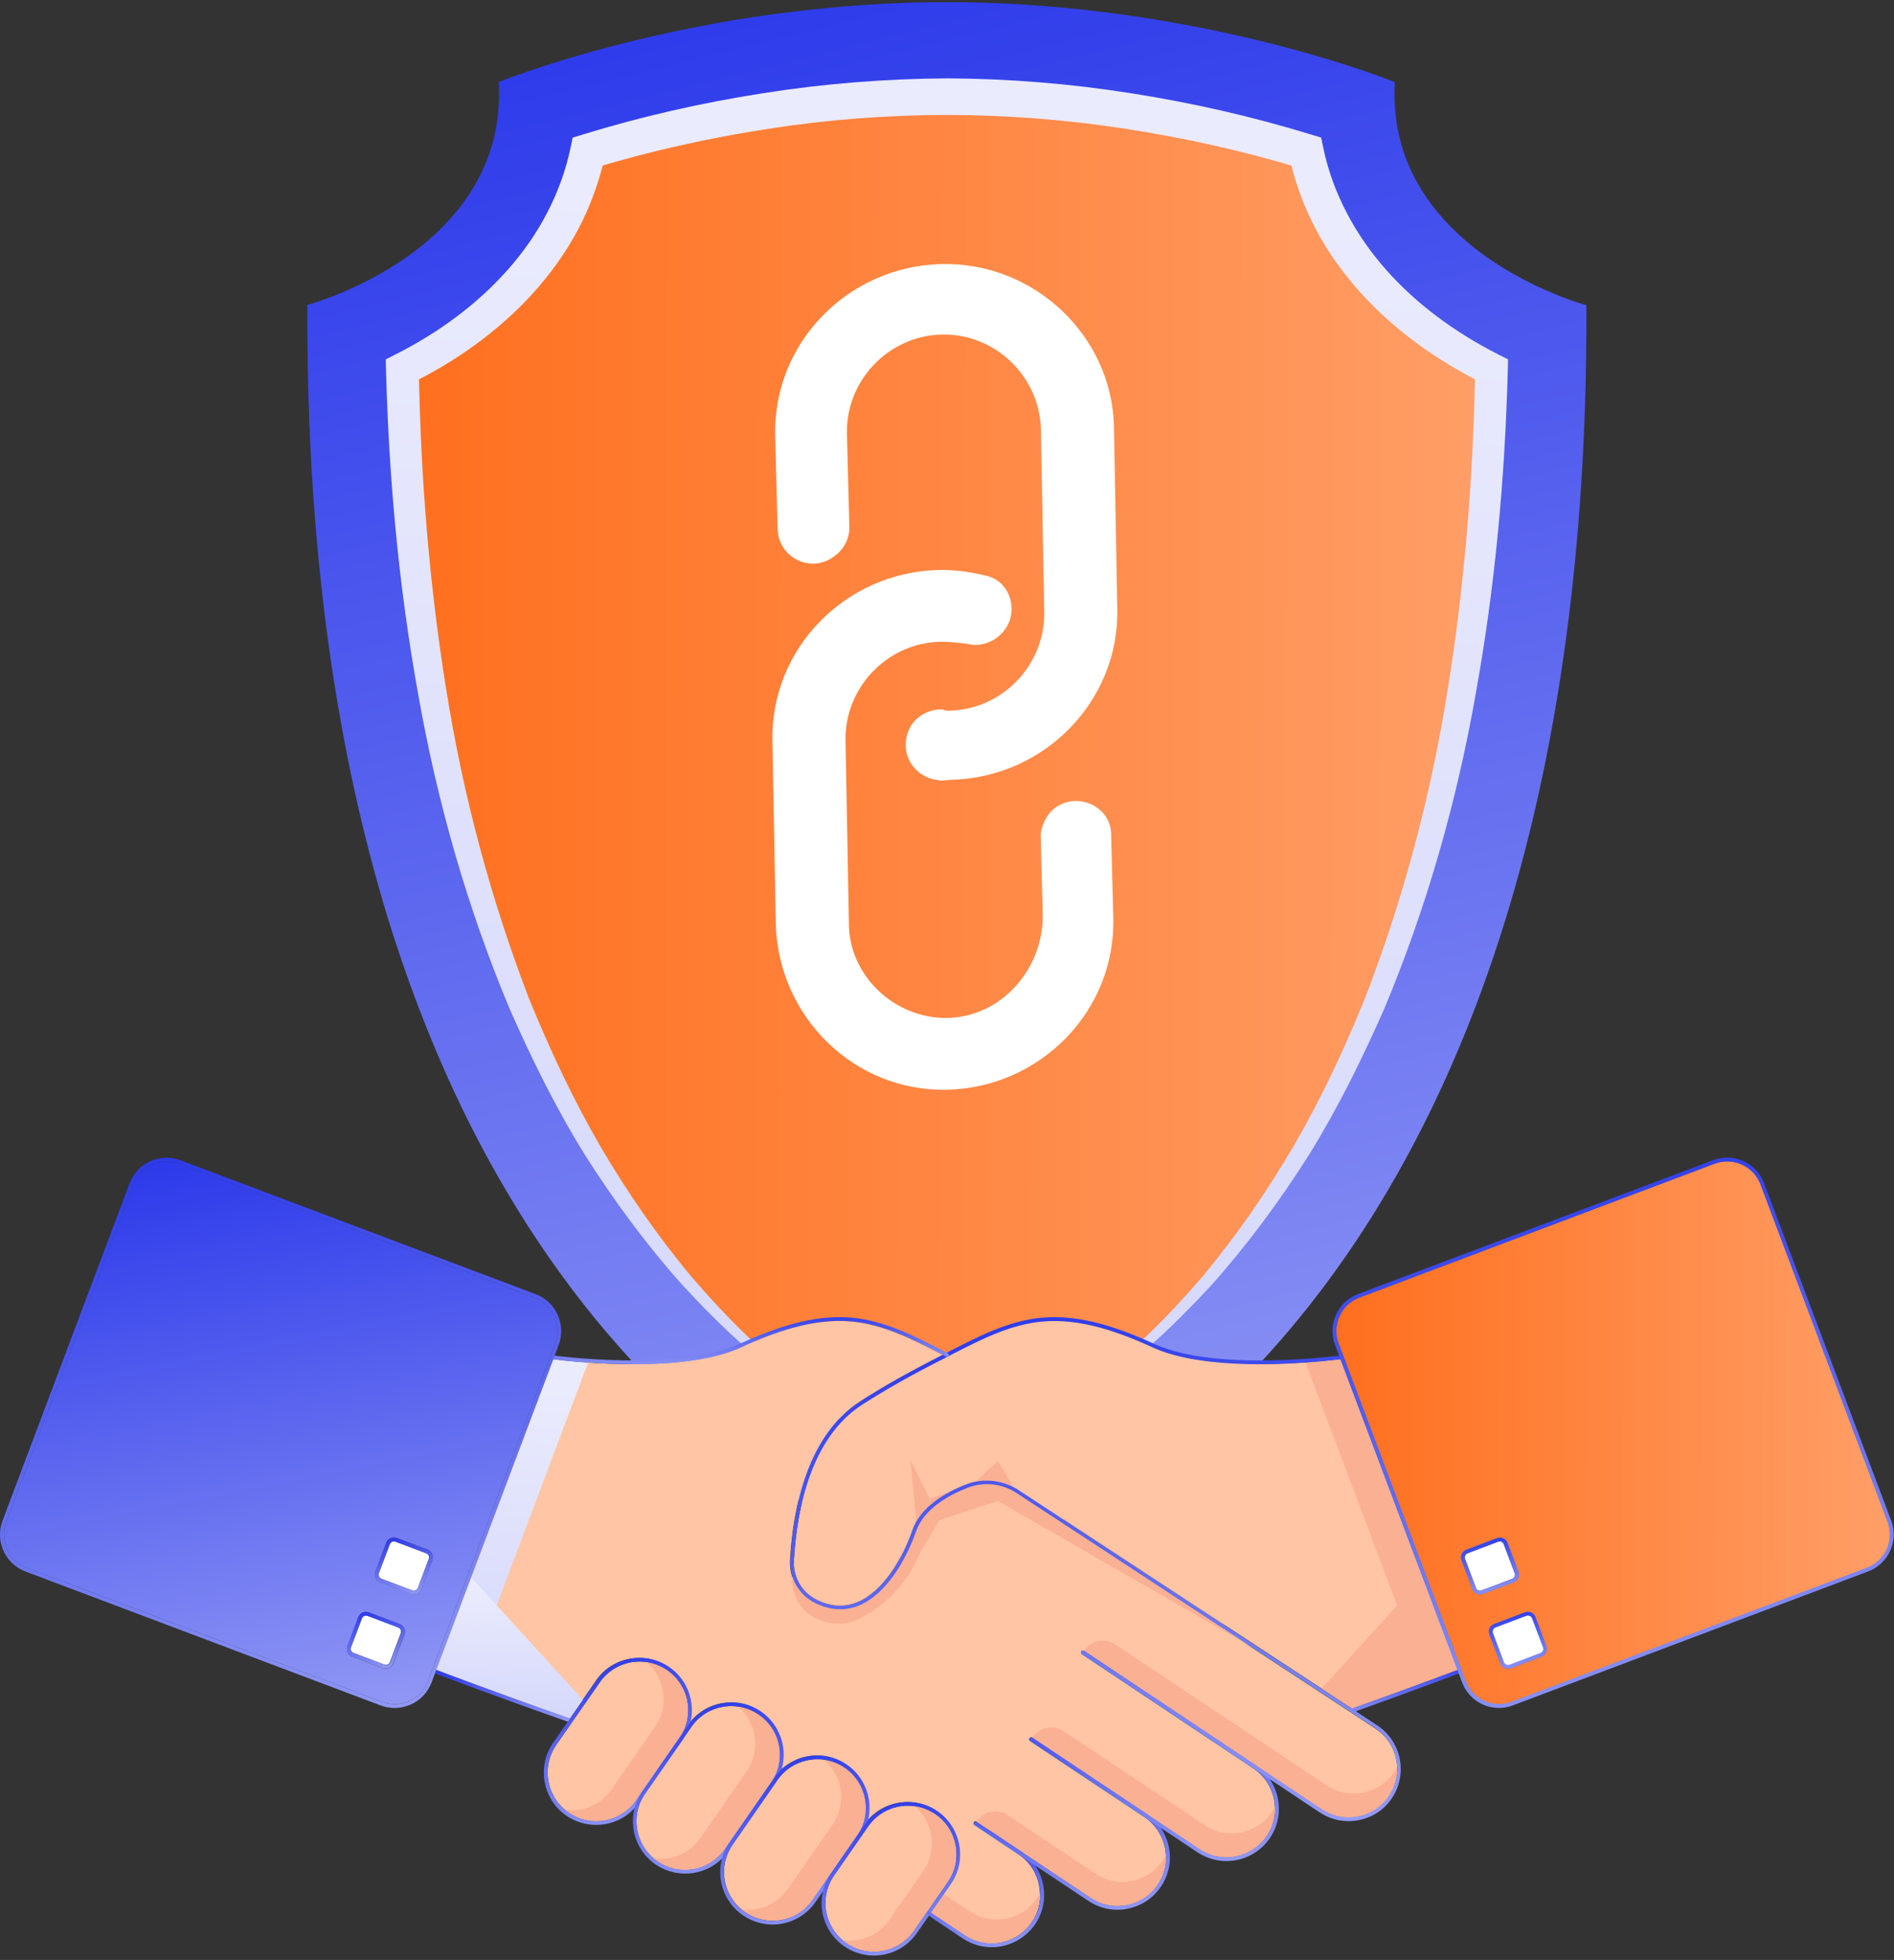 <svg xmlns="http://www.w3.org/2000/svg" width="291" height="301" viewBox="0 0 291 301" fill="none"><rect x="0" y="0" width="291" height="301" fill="#333333" stroke="none"/><path d="M243.736 46.87C244.486 217.324 145.486 241.142 145.486 241.142C145.486 241.142 137.162 239.142 125.359 232.145C119.976 228.954 113.863 224.725 107.5 219.15C95.313 208.5 82.145 193.026 71.226 170.688C67.285 162.595 63.633 153.618 60.422 143.641C59.077 139.469 57.827 135.125 56.654 130.588C55.097 124.552 53.694 118.189 52.483 111.499C49.061 92.718 47.12 71.284 47.216 46.832C47.216 46.832 78.108 38.643 76.628 12.595C76.628 12.595 88.296 7.847 106.443 4.252C111.057 3.329 116.074 2.503 121.437 1.849C124.917 1.407 128.55 1.061 132.298 0.792C136.547 0.484 140.949 0.33 145.466 0.33C149.33 0.33 153.098 0.446 156.77 0.676C183.74 2.291 204.905 9.173 211.864 11.691C213.46 12.268 214.305 12.614 214.305 12.614C213.709 23.052 218.323 30.627 224.052 35.951C232.645 43.929 243.736 46.87 243.736 46.87Z" fill="url(#paint0_linear_44_971)"></path><path d="M229.146 56.732C227.935 117.112 212.902 165.344 185.47 196.659C169.13 215.325 152.521 223.168 145.486 225.859C138.431 223.168 121.841 215.325 105.482 196.659C78.05 165.344 63.017 117.093 61.806 56.732C73.552 50.926 86.777 40.084 90.295 23.264C101.118 19.938 121.629 14.844 145.466 14.844C169.303 14.844 189.815 19.938 200.637 23.264C204.175 40.084 217.42 50.946 229.146 56.732Z" fill="#ADA4F7"></path><path d="M229.146 56.732C227.935 117.112 212.902 165.344 185.47 196.659C169.13 215.325 152.521 223.168 145.486 225.859C138.431 223.168 121.841 215.325 105.482 196.659C78.05 165.344 63.017 117.093 61.806 56.732C73.552 50.926 86.777 40.084 90.295 23.264C101.118 19.938 121.629 14.844 145.466 14.844C169.303 14.844 189.815 19.938 200.637 23.264C204.175 40.084 217.42 50.946 229.146 56.732Z" fill="url(#paint1_linear_44_971)"></path><path d="M229.146 56.732C227.935 117.112 212.902 165.344 185.47 196.659C169.13 215.325 152.521 223.168 145.486 225.859C138.431 223.168 121.841 215.325 105.482 196.659C78.05 165.344 63.017 117.093 61.806 56.732C73.552 50.926 86.777 40.084 90.295 23.264C101.118 19.938 121.629 14.844 145.466 14.844C169.303 14.844 189.815 19.938 200.637 23.264C204.175 40.084 217.42 50.946 229.146 56.732Z" fill="url(#paint2_linear_44_971)"></path><path d="M145.486 225.859C137.681 222.995 130.299 218.939 123.513 214.075C120.13 211.634 116.881 209 113.748 206.213C110.634 203.425 107.693 200.427 104.848 197.351C99.273 191.103 94.275 184.337 89.796 177.243C85.374 170.111 81.664 162.576 78.281 154.886C71.803 139.412 67.17 123.187 64.267 106.693C61.268 90.2 59.749 73.475 59.307 56.77L59.269 55.194L60.711 54.464C67.227 51.176 73.225 46.832 77.993 41.449C82.779 36.086 86.201 29.646 87.662 22.687L87.989 21.13L89.507 20.669C98.561 17.881 107.808 15.786 117.17 14.325C126.512 12.845 135.989 12.095 145.486 12.037C154.982 12.076 164.44 12.845 173.802 14.325C183.144 15.786 192.391 17.881 201.464 20.669L202.983 21.13L203.31 22.687C204.751 29.627 208.212 36.067 212.979 41.449C217.746 46.832 223.763 51.176 230.261 54.464L231.703 55.194L231.664 56.77C231.222 73.495 229.703 90.219 226.705 106.713C223.802 123.206 219.169 139.431 212.691 154.906C209.307 162.576 205.597 170.111 201.176 177.262C196.697 184.356 191.699 191.122 186.124 197.37C183.279 200.446 180.338 203.425 177.224 206.232C174.109 209.019 170.861 211.653 167.458 214.094C160.691 218.958 153.29 222.995 145.486 225.859ZM145.486 225.859C153.175 222.668 160.269 218.247 166.824 213.229C170.092 210.711 173.225 207.981 176.224 205.136C179.204 202.272 182.01 199.235 184.701 196.121C189.988 189.777 194.678 182.972 198.85 175.859C202.983 168.727 206.482 161.249 209.596 153.637C215.555 138.277 219.842 122.264 222.418 105.982C225.051 89.7 226.359 73.206 226.647 56.693L228.05 58.981C220.995 55.502 214.44 50.888 209.077 44.986C206.405 42.026 204.04 38.758 202.156 35.182C200.272 31.626 198.888 27.781 198.042 23.841L199.888 25.859C191.084 23.187 182.068 21.188 172.975 19.785C163.883 18.381 154.675 17.67 145.505 17.651C136.316 17.67 127.127 18.362 118.035 19.785C108.942 21.188 99.907 23.187 91.122 25.859L92.968 23.841C92.122 27.801 90.718 31.626 88.854 35.182C86.97 38.739 84.605 42.026 81.933 44.986C76.57 50.907 69.996 55.521 62.96 58.981L64.344 56.693C64.632 73.206 65.939 89.7 68.573 105.982C71.168 122.284 75.455 138.277 81.395 153.656C84.528 161.269 88.008 168.746 92.141 175.878C96.293 182.991 101.003 189.796 106.289 196.14C108.981 199.254 111.787 202.31 114.767 205.156C117.766 208.001 120.88 210.711 124.167 213.249C130.703 218.266 137.796 222.687 145.486 225.859Z" fill="url(#paint3_linear_44_971)"></path><path d="M144.57 40.555C130.283 40.923 118.74 52.656 119.107 66.943L119.474 81.23C119.59 85.72 124.76 88.242 128.361 85.29C129.763 84.233 130.537 82.579 130.496 80.946L130.128 66.66C129.918 58.496 136.48 51.587 144.644 51.377C152.808 51.168 159.716 57.73 159.926 65.894L160.441 93.86C160.651 102.024 154.089 108.932 145.925 109.142C145.517 109.153 145.109 109.163 144.9 108.964C142.241 108.828 139.834 110.524 139.29 113.193C138.557 116.48 140.881 119.483 144.157 119.808C144.775 119.996 145.382 119.776 146.198 119.755C160.485 119.388 172.029 107.654 171.661 93.367L171.146 65.401C170.789 51.522 158.857 40.188 144.57 40.555Z" fill="white"></path><path d="M159.9 128.388L160.215 140.634C160.226 149.007 153.674 156.324 145.301 156.335C137.336 156.336 130.428 149.774 130.427 141.809L129.912 113.842C129.702 105.678 136.264 98.77 144.428 98.56C145.653 98.529 147.087 98.696 148.521 98.863C151.399 99.606 154.214 97.9 155.166 95.221C156.108 92.133 154.391 88.909 151.314 88.376C149.053 87.821 146.594 87.476 144.145 87.539C129.858 87.906 118.314 99.64 118.682 113.927L119.197 141.893C119.564 156.18 131.298 167.724 145.584 167.356C159.871 166.989 171.415 155.255 171.048 140.968L170.722 128.314C170.805 123.615 165.028 121.313 161.637 124.463L161.438 124.673C160.643 125.51 159.868 127.164 159.9 128.388Z" fill="white"></path><path d="M213.421 275.801C212.325 277.455 210.634 278.589 208.673 278.973C206.712 279.358 204.732 278.973 203.06 277.858L166.535 253.541C166.401 253.445 166.228 253.483 166.132 253.618C166.035 253.752 166.074 253.925 166.208 254.021L192.545 271.572C194.198 272.668 195.332 274.36 195.736 276.32C196.12 278.281 195.736 280.261 194.621 281.914C192.352 285.336 187.7 286.278 184.278 283.991L176.166 278.589L158.577 266.882C158.442 266.786 158.269 266.824 158.173 266.959C158.077 267.093 158.115 267.266 158.25 267.362L175.839 279.069C179.242 281.357 180.165 285.99 177.896 289.392C176.801 291.046 175.109 292.18 173.148 292.564C171.187 292.949 169.207 292.564 167.554 291.449L156.789 284.279L152.041 281.107L150.022 279.761C149.888 279.665 149.715 279.704 149.619 279.838C149.523 279.973 149.561 280.146 149.696 280.242L151.714 281.588L156.462 284.76C158.115 285.855 159.25 287.547 159.634 289.508C160.019 291.468 159.634 293.448 158.519 295.121C157.135 297.197 154.809 298.447 152.31 298.447C150.849 298.447 149.407 298.004 148.177 297.197L143.832 294.314L143.41 294.044C143.275 293.948 143.121 293.852 142.987 293.737L146.024 289.354C148.542 285.721 147.639 280.703 144.005 278.166C143.006 277.474 141.91 277.051 140.795 276.859C138.873 276.532 136.893 276.916 135.22 277.916C134.509 278.358 133.875 278.896 133.298 279.55C134.067 276.417 132.875 272.976 130.069 271.034C129.069 270.342 127.973 269.919 126.858 269.727C125.167 269.438 123.436 269.688 121.918 270.457C121.226 270.803 120.572 271.245 119.995 271.784C120.957 268.535 119.803 264.902 116.881 262.883C115.882 262.191 114.786 261.749 113.671 261.576C111.691 261.23 109.634 261.653 107.942 262.749C107.231 263.21 106.578 263.787 106.02 264.498C106.27 263.441 106.308 262.326 106.097 261.23C105.713 259.116 104.54 257.27 102.771 256.059C101.791 255.386 100.695 254.944 99.561 254.733C98.638 254.579 97.696 254.579 96.754 254.752C94.64 255.136 92.794 256.309 91.583 258.077L89.507 261.076L87.527 263.941C82.068 262.037 76.589 260.038 72.61 258.577C72.552 258.558 72.475 258.52 72.418 258.5C72.225 258.423 72.033 258.347 71.841 258.289C71.457 258.154 71.091 258.02 70.745 257.885C70.534 257.808 70.341 257.731 70.13 257.655C69.342 257.366 68.688 257.116 68.15 256.924C67.843 256.809 67.573 256.713 67.362 256.617C67.208 256.559 67.073 256.52 66.977 256.463L72.322 242.257L84.951 208.77C85.605 208.846 87.604 209.096 90.315 209.269C92.314 209.404 94.698 209.519 97.254 209.519C102.906 209.519 109.288 208.981 113.69 206.982C118.746 204.675 124.744 202.407 130.799 202.964C135.701 203.406 140.18 205.713 144.525 207.943L144.794 208.077C144.774 208.097 144.755 208.097 144.736 208.116L144.678 208.154C139.68 210.692 135.701 212.941 132.164 215.209C124.129 220.38 121.86 231.319 121.38 239.585C121.226 242.391 122.725 244.986 125.224 246.217C127.531 247.351 129.78 247.466 131.952 246.582C136.105 244.871 139.2 239.585 140.699 235.221C141.91 231.741 145.697 229.646 148.658 228.493C151.118 227.532 153.925 227.839 156.135 229.3L207.5 262.96L207.52 262.979L207.558 262.999L211.326 265.478C214.767 267.728 215.709 272.36 213.421 275.801Z" fill="#FFC5A5"></path><path d="M188.738 249.946L156.251 231.607C153.867 230.05 150.887 229.723 148.235 230.742C145.159 231.934 142.583 234.779 141.314 238.47C139.853 242.718 135.489 247.197 131.51 248.831C129.511 249.658 127.416 249.542 125.263 248.485C124.532 248.139 123.898 247.639 123.379 247.062C122.264 245.832 121.649 244.16 121.745 242.41C121.802 241.545 121.86 240.642 121.956 239.719C121.879 241.43 122.495 243.045 123.59 244.256C124.109 244.833 124.744 245.313 125.474 245.678C127.627 246.736 129.722 246.851 131.722 246.024C135.701 244.39 138.681 239.258 140.142 235.009C141.41 231.319 145.351 229.127 148.446 227.935C151.08 226.916 154.079 227.243 156.462 228.8L188.738 249.946Z" fill="#FAB093"></path><path d="M131.703 281.895L127.685 287.681L124.859 291.757C124.013 292.968 122.86 293.891 121.514 294.429C121.341 294.448 121.187 294.448 121.014 294.448C119.515 294.448 118.035 293.987 116.766 293.122C115.132 291.987 114.036 290.277 113.671 288.316C113.325 286.374 113.748 284.394 114.863 282.76C114.863 282.76 114.882 282.741 114.882 282.722L121.283 273.495L121.745 272.841C122.61 271.591 123.782 270.688 125.09 270.169C125.243 270.15 125.416 270.15 125.57 270.15C127.031 270.15 128.531 270.573 129.819 271.476C133.202 273.86 134.048 278.531 131.703 281.895Z" fill="#FF9A95"></path><path d="M104.386 266.882L98.677 275.109L97.735 276.474C96.601 278.108 94.89 279.204 92.929 279.569C92.487 279.646 92.025 279.684 91.583 279.684C90.084 279.684 88.604 279.223 87.354 278.358C85.72 277.224 84.624 275.513 84.259 273.552C83.913 271.591 84.336 269.611 85.47 267.977L87.931 264.44L87.95 264.402L92.141 258.385C93.275 256.751 94.986 255.655 96.947 255.29C97.389 255.213 97.85 255.175 98.292 255.175C99.792 255.175 101.272 255.636 102.522 256.501C104.155 257.635 105.251 259.346 105.616 261.307C105.962 263.268 105.52 265.248 104.386 266.882Z" fill="#FFC5A5"></path><path d="M118.496 273.725L112.095 282.933L111.383 283.952C110.249 285.586 108.538 286.682 106.578 287.047C106.135 287.124 105.674 287.162 105.232 287.162C103.732 287.162 102.252 286.701 100.984 285.836C99.35 284.702 98.254 282.991 97.889 281.03C97.543 279.069 97.966 277.089 99.1 275.455L104.828 267.209L106.193 265.228C107.635 263.133 109.961 262.018 112.325 262.018C113.786 262.018 115.286 262.46 116.574 263.345C120.015 265.69 120.861 270.342 118.496 273.725Z" fill="#FFC5A5"></path><path d="M131.703 281.895L127.685 287.681L124.859 291.757C124.013 292.968 122.86 293.891 121.514 294.429C121.053 294.621 120.553 294.756 120.053 294.852C119.611 294.929 119.15 294.967 118.708 294.967C117.208 294.967 115.728 294.506 114.459 293.641C112.825 292.507 111.729 290.796 111.364 288.835C111.153 287.701 111.21 286.566 111.518 285.509C111.729 284.721 112.095 283.971 112.556 283.298C112.556 283.298 112.575 283.279 112.575 283.26L118.977 274.033L119.438 273.379C120.072 272.457 120.88 271.726 121.783 271.207C122.802 270.611 123.936 270.265 125.09 270.188C125.243 270.169 125.416 270.169 125.57 270.169C127.031 270.169 128.531 270.592 129.819 271.495C133.202 273.86 134.048 278.531 131.703 281.895Z" fill="#FFC5A5"></path><path d="M145.62 289.027L142.448 293.602C142.429 293.621 142.429 293.621 142.41 293.641L140.411 296.524C139.276 298.158 137.566 299.254 135.605 299.619C133.644 299.965 131.664 299.542 130.03 298.408C128.396 297.274 127.3 295.563 126.935 293.602C126.589 291.641 127.012 289.661 128.146 288.027L132.202 282.184L133.356 280.511C134.797 278.435 137.123 277.301 139.488 277.301C140.949 277.301 142.429 277.724 143.736 278.627C147.12 280.992 147.965 285.644 145.62 289.027Z" fill="#FFC5A5"></path><path d="M290.026 233.741L270.495 181.914C269.976 180.55 268.957 179.454 267.631 178.858C266.9 178.531 266.151 178.377 265.382 178.377C264.728 178.377 264.075 178.493 263.44 178.723L208.865 199.292C207.5 199.811 206.404 200.83 205.809 202.157C205.213 203.483 205.155 204.982 205.674 206.347L206.443 208.366L224.59 256.52V256.54L225.205 258.174C226.262 260.999 229.434 262.441 232.26 261.365L286.835 240.796C289.661 239.719 291.103 236.566 290.026 233.741ZM227.396 244.871C227.223 244.871 227.05 244.833 226.877 244.756C226.57 244.621 226.339 244.371 226.224 244.064L224.551 239.623C224.436 239.315 224.436 238.969 224.59 238.662C224.724 238.354 224.974 238.124 225.282 238.008L230.011 236.22C230.318 236.105 230.664 236.105 230.972 236.259C231.28 236.393 231.51 236.643 231.626 236.951L233.298 241.392C233.413 241.699 233.413 242.045 233.26 242.353C233.125 242.66 232.875 242.891 232.568 243.006L227.839 244.794C227.685 244.852 227.531 244.871 227.396 244.871ZM237.546 253.771C237.412 254.079 237.162 254.31 236.854 254.425L232.125 256.213C231.972 256.27 231.837 256.29 231.683 256.29C231.183 256.29 230.703 255.982 230.511 255.482L228.838 251.022C228.588 250.388 228.915 249.658 229.569 249.408L234.298 247.62C234.932 247.37 235.662 247.697 235.912 248.35L237.585 252.791C237.7 253.118 237.681 253.464 237.546 253.771Z" fill="#ADA4F7"></path><path d="M290.026 233.741L270.495 181.914C269.976 180.55 268.957 179.454 267.631 178.858C266.9 178.531 266.151 178.377 265.382 178.377C264.728 178.377 264.075 178.493 263.44 178.723L208.865 199.292C207.5 199.811 206.404 200.83 205.809 202.157C205.213 203.483 205.155 204.982 205.674 206.347L206.443 208.366L224.59 256.52V256.54L225.205 258.174C226.262 260.999 229.434 262.441 232.26 261.365L286.835 240.796C289.661 239.719 291.103 236.566 290.026 233.741ZM227.396 244.871C227.223 244.871 227.05 244.833 226.877 244.756C226.57 244.621 226.339 244.371 226.224 244.064L224.551 239.623C224.436 239.315 224.436 238.969 224.59 238.662C224.724 238.354 224.974 238.124 225.282 238.008L230.011 236.22C230.318 236.105 230.664 236.105 230.972 236.259C231.28 236.393 231.51 236.643 231.626 236.951L233.298 241.392C233.413 241.699 233.413 242.045 233.26 242.353C233.125 242.66 232.875 242.891 232.568 243.006L227.839 244.794C227.685 244.852 227.531 244.871 227.396 244.871ZM237.546 253.771C237.412 254.079 237.162 254.31 236.854 254.425L232.125 256.213C231.972 256.27 231.837 256.29 231.683 256.29C231.183 256.29 230.703 255.982 230.511 255.482L228.838 251.022C228.588 250.388 228.915 249.658 229.569 249.408L234.298 247.62C234.932 247.37 235.662 247.697 235.912 248.35L237.585 252.791C237.7 253.118 237.681 253.464 237.546 253.771Z" fill="url(#paint4_linear_44_971)"></path><path d="M290.026 233.741L270.495 181.914C269.976 180.55 268.957 179.454 267.631 178.858C266.9 178.531 266.151 178.377 265.382 178.377C264.728 178.377 264.075 178.493 263.44 178.723L208.865 199.292C207.5 199.811 206.404 200.83 205.809 202.157C205.213 203.483 205.155 204.982 205.674 206.347L206.443 208.366L224.59 256.52V256.54L225.205 258.174C226.262 260.999 229.434 262.441 232.26 261.365L286.835 240.796C289.661 239.719 291.103 236.566 290.026 233.741ZM227.396 244.871C227.223 244.871 227.05 244.833 226.877 244.756C226.57 244.621 226.339 244.371 226.224 244.064L224.551 239.623C224.436 239.315 224.436 238.969 224.59 238.662C224.724 238.354 224.974 238.124 225.282 238.008L230.011 236.22C230.318 236.105 230.664 236.105 230.972 236.259C231.28 236.393 231.51 236.643 231.626 236.951L233.298 241.392C233.413 241.699 233.413 242.045 233.26 242.353C233.125 242.66 232.875 242.891 232.568 243.006L227.839 244.794C227.685 244.852 227.531 244.871 227.396 244.871ZM237.546 253.771C237.412 254.079 237.162 254.31 236.854 254.425L232.125 256.213C231.972 256.27 231.837 256.29 231.683 256.29C231.183 256.29 230.703 255.982 230.511 255.482L228.838 251.022C228.588 250.388 228.915 249.658 229.569 249.408L234.298 247.62C234.932 247.37 235.662 247.697 235.912 248.35L237.585 252.791C237.7 253.118 237.681 253.464 237.546 253.771Z" fill="url(#paint5_linear_44_971)"></path><path d="M223.936 256.463C223.283 256.713 221.533 257.366 219.073 258.27C216.055 259.385 212.018 260.865 207.731 262.383L203.06 259.327L156.481 228.8C154.098 227.243 151.118 226.916 148.465 227.935C145.39 229.127 141.449 231.318 140.161 235.009C138.7 239.258 135.701 244.39 131.741 246.024C129.742 246.851 127.646 246.736 125.493 245.678C124.763 245.313 124.129 244.832 123.61 244.256C122.475 243.025 121.879 241.353 121.976 239.604C122.206 235.798 122.802 231.434 124.167 227.339C125.743 222.668 128.319 218.362 132.491 215.671C136.009 213.402 139.969 211.172 144.967 208.635L145.024 208.596C145.217 208.5 145.39 208.404 145.582 208.308H145.601L146.389 207.904C150.734 205.674 155.213 203.368 160.115 202.926C166.17 202.368 172.168 204.656 177.224 206.943C183.606 209.827 194.14 209.673 200.599 209.231C203.31 209.039 205.29 208.808 205.943 208.731L218.573 242.218L223.936 256.463Z" fill="#FFC5A5"></path><path d="M196.543 255.367L170.418 238.239L156.001 228.839L153.329 224.379L149.407 227.993L142.833 230.146L139.892 224.263L141.237 238.643L144.351 233.452L153.31 230.511L196.543 255.367Z" fill="#FAB093"></path><path d="M232.721 242.122C232.644 242.276 232.51 242.41 232.356 242.468L227.627 244.256C227.454 244.314 227.281 244.314 227.108 244.237C226.954 244.16 226.82 244.025 226.762 243.852L225.09 239.412C225.032 239.239 225.032 239.066 225.109 238.893C225.186 238.739 225.32 238.604 225.474 238.546L230.203 236.759C230.28 236.72 230.357 236.72 230.434 236.72C230.53 236.72 230.626 236.739 230.703 236.778C230.857 236.855 230.991 236.989 231.049 237.162L232.721 241.603C232.798 241.776 232.798 241.949 232.721 242.122Z" fill="white"></path><path d="M85.163 202.157C84.567 200.83 83.471 199.811 82.106 199.292L27.531 178.723C26.166 178.204 24.667 178.262 23.34 178.858C22.014 179.454 20.995 180.55 20.476 181.914L0.945 233.741C-0.112 236.566 1.31 239.738 4.136 240.796L58.711 261.365C61.537 262.422 64.709 260.999 65.766 258.174L66.382 256.54V256.52L85.297 206.347C85.816 204.963 85.778 203.483 85.163 202.157ZM62.133 251.022L60.461 255.482C60.269 255.982 59.788 256.29 59.288 256.29C59.134 256.29 59 256.27 58.846 256.213L54.117 254.425C53.809 254.31 53.559 254.079 53.425 253.771C53.29 253.464 53.271 253.137 53.386 252.81L55.059 248.37C55.309 247.716 56.02 247.389 56.674 247.639L61.403 249.427C62.037 249.658 62.364 250.369 62.133 251.022ZM66.42 239.604L64.748 244.044C64.632 244.352 64.401 244.602 64.094 244.736C63.94 244.813 63.748 244.852 63.575 244.852C63.421 244.852 63.286 244.833 63.133 244.775L58.404 242.987C58.096 242.872 57.846 242.641 57.712 242.333C57.577 242.026 57.558 241.699 57.673 241.372L59.346 236.932C59.461 236.624 59.692 236.374 59.999 236.24C60.307 236.105 60.634 236.086 60.961 236.201L65.689 237.989C65.997 238.104 66.247 238.335 66.382 238.643C66.535 238.95 66.535 239.296 66.42 239.604Z" fill="url(#paint6_linear_44_971)"></path><path d="M61.576 250.811L59.903 255.252C59.769 255.598 59.384 255.771 59.038 255.636L54.309 253.848C54.136 253.791 54.002 253.656 53.925 253.502C53.848 253.348 53.848 253.156 53.906 252.983L55.578 248.543C55.674 248.273 55.943 248.1 56.212 248.1C56.289 248.1 56.366 248.12 56.443 248.139L61.172 249.927C61.537 250.08 61.71 250.465 61.576 250.811Z" fill="white"></path><path d="M65.882 239.412L64.209 243.852C64.152 244.025 64.017 244.16 63.863 244.237C63.69 244.314 63.517 244.314 63.344 244.256L58.615 242.468C58.442 242.41 58.308 242.276 58.231 242.122C58.154 241.968 58.154 241.776 58.212 241.603L59.884 237.162C59.942 236.989 60.076 236.855 60.23 236.778C60.326 236.739 60.422 236.72 60.518 236.72C60.595 236.72 60.672 236.739 60.749 236.759L65.478 238.546C65.651 238.604 65.786 238.739 65.862 238.893C65.939 239.066 65.939 239.239 65.882 239.412Z" fill="white"></path><path d="M223.936 256.463C223.283 256.713 221.533 257.366 219.073 258.27L200.599 209.269C203.31 209.077 205.29 208.846 205.943 208.769L223.936 256.463Z" fill="#FAB093"></path><path d="M90.353 209.269L71.899 258.27C69.438 257.366 67.689 256.693 67.035 256.463L85.009 208.769C85.663 208.846 87.643 209.096 90.353 209.269Z" fill="url(#paint7_linear_44_971)"></path><path d="M223.936 256.463C223.283 256.713 221.533 257.366 219.073 258.27C216.055 259.385 212.018 260.865 207.731 262.383L203.06 259.327L218.573 242.257L223.936 256.463Z" fill="#FAB093"></path><path d="M89.565 261.057L87.585 263.921C82.126 262.018 76.647 260.019 72.668 258.558C72.61 258.539 72.533 258.5 72.475 258.481C72.283 258.404 72.091 258.327 71.899 258.27C71.514 258.135 71.149 258.001 70.803 257.866C70.591 257.789 70.399 257.712 70.188 257.635C69.419 257.347 68.746 257.097 68.208 256.905C67.9 256.79 67.631 256.693 67.42 256.597C67.266 256.54 67.131 256.501 67.035 256.444L72.379 242.237L89.565 261.057Z" fill="url(#paint8_linear_44_971)"></path><path d="M158.577 295.14C157.193 297.216 154.867 298.466 152.368 298.466C150.907 298.466 149.465 298.024 148.235 297.216L143.89 294.333L143.467 294.064C143.333 293.967 143.179 293.871 143.044 293.756L145.024 290.892L149.023 293.545C150.253 294.371 151.676 294.794 153.156 294.794C155.655 294.794 157.981 293.545 159.365 291.468C159.538 291.219 159.692 290.949 159.807 290.7C159.884 292.257 159.461 293.794 158.577 295.14Z" fill="#FAB093"></path><path d="M177.916 289.392C176.82 291.046 175.128 292.18 173.167 292.564C171.207 292.949 169.227 292.564 167.573 291.449L156.808 284.279L152.06 281.107L150.042 279.761C151.099 278.147 153.252 277.705 154.847 278.762L168.342 287.758C169.995 288.873 171.995 289.258 173.936 288.873C175.897 288.489 177.569 287.355 178.684 285.682C178.857 285.432 178.992 285.182 179.127 284.913C179.223 286.49 178.838 288.027 177.916 289.392Z" fill="#FAB093"></path><path d="M194.659 281.914C192.391 285.336 187.739 286.278 184.317 283.991L176.205 278.589L158.615 266.882C159.673 265.267 161.826 264.825 163.421 265.882L176.993 274.917L185.105 280.319C188.527 282.606 193.179 281.665 195.447 278.243C195.62 277.993 195.774 277.724 195.889 277.474C195.966 279.031 195.543 280.588 194.659 281.914Z" fill="#FAB093"></path><path d="M213.421 275.801C212.325 277.455 210.634 278.589 208.673 278.973C206.712 279.358 204.732 278.973 203.06 277.858L166.535 253.541C167.593 251.926 169.746 251.484 171.341 252.541L203.848 274.187C205.501 275.302 207.5 275.686 209.461 275.302C211.422 274.917 213.094 273.783 214.209 272.13C214.382 271.88 214.517 271.63 214.651 271.361C214.728 272.879 214.325 274.437 213.421 275.801Z" fill="#FAB093"></path><path d="M104.386 266.882L98.677 275.109L97.735 276.474C96.601 278.108 94.89 279.204 92.929 279.569C92.487 279.646 92.025 279.685 91.583 279.685C90.084 279.685 88.604 279.223 87.354 278.358C87.162 278.224 86.97 278.089 86.797 277.935C87.143 277.993 87.47 278.012 87.816 278.012C88.258 278.012 88.719 277.974 89.161 277.897C91.122 277.551 92.833 276.455 93.967 274.802L94.909 273.437L100.618 265.209C101.753 263.575 102.195 261.595 101.829 259.635C101.522 257.904 100.618 256.367 99.292 255.252C100.426 255.405 101.541 255.828 102.502 256.52C104.136 257.655 105.232 259.365 105.597 261.326C105.962 263.268 105.52 265.248 104.386 266.882Z" fill="#FAB093"></path><path d="M118.496 273.725L112.095 282.933L111.383 283.952C110.249 285.586 108.538 286.682 106.578 287.047C106.135 287.124 105.674 287.162 105.232 287.162C103.733 287.162 102.252 286.701 100.984 285.836C100.791 285.701 100.599 285.567 100.426 285.413C100.772 285.452 101.099 285.49 101.445 285.49C101.887 285.49 102.329 285.452 102.791 285.375C104.751 285.029 106.462 283.914 107.596 282.28L108.308 281.261L114.709 272.053C116.92 268.862 116.305 264.556 113.402 262.095C114.517 262.249 115.613 262.672 116.612 263.345C120.015 265.69 120.861 270.342 118.496 273.725Z" fill="#FAB093"></path><path d="M131.703 281.895L127.685 287.681L124.859 291.757C124.013 292.968 122.86 293.891 121.514 294.429C121.053 294.621 120.553 294.756 120.053 294.852C119.611 294.929 119.15 294.967 118.708 294.967C117.208 294.967 115.728 294.506 114.459 293.641C114.267 293.506 114.075 293.372 113.902 293.218C114.248 293.275 114.575 293.295 114.921 293.295C115.363 293.295 115.805 293.256 116.266 293.179C116.766 293.083 117.266 292.949 117.727 292.756C119.073 292.218 120.226 291.295 121.072 290.084L123.898 286.009L127.916 280.223C130.126 277.032 129.511 272.726 126.608 270.265C127.723 270.419 128.819 270.842 129.819 271.515C133.202 273.86 134.048 278.531 131.703 281.895Z" fill="#FAB093"></path><path d="M145.62 289.027L142.448 293.602C142.429 293.621 142.429 293.621 142.41 293.641L140.411 296.524C139.276 298.158 137.566 299.254 135.605 299.619C133.644 299.965 131.664 299.542 130.03 298.408C129.838 298.273 129.646 298.139 129.473 297.985C130.241 298.1 131.049 298.081 131.837 297.927C133.798 297.581 135.509 296.466 136.643 294.832L138.642 291.949C138.642 291.93 138.661 291.93 138.681 291.911L141.852 287.335C144.063 284.144 143.448 279.838 140.545 277.378C141.66 277.531 142.756 277.954 143.756 278.627C147.12 280.992 147.965 285.644 145.62 289.027Z" fill="#FAB093"></path><path d="M87.7 264.556C87.662 264.556 87.643 264.556 87.604 264.536C77.224 260.922 66.67 256.924 66.555 256.886C66.401 256.828 66.324 256.655 66.382 256.52C66.439 256.367 66.612 256.29 66.747 256.347C66.843 256.386 77.397 260.384 87.777 263.979C87.931 264.037 88.008 264.19 87.95 264.344C87.931 264.479 87.816 264.556 87.7 264.556Z" fill="url(#paint9_linear_44_971)"></path><path d="M207.692 262.999C207.577 262.999 207.462 262.922 207.423 262.806C207.366 262.653 207.443 262.499 207.596 262.441C216.324 259.346 224.128 256.386 224.205 256.367C224.359 256.309 224.513 256.386 224.571 256.54C224.628 256.693 224.551 256.847 224.398 256.905C224.321 256.943 216.516 259.884 207.789 262.999C207.769 262.999 207.731 262.999 207.692 262.999Z" fill="url(#paint10_linear_44_971)"></path><path d="M91.583 280.261C90.007 280.261 88.411 279.8 87.008 278.839C83.375 276.32 82.452 271.284 84.99 267.651L91.66 258.058C94.178 254.425 99.215 253.502 102.848 256.04C104.617 257.27 105.789 259.096 106.174 261.211C106.558 263.325 106.097 265.459 104.867 267.228L98.196 276.82C96.639 279.069 94.14 280.261 91.583 280.261ZM98.273 255.175C95.909 255.175 93.582 256.29 92.141 258.385L85.47 267.977C83.125 271.361 83.971 276.013 87.354 278.358C88.642 279.262 90.122 279.685 91.603 279.685C93.967 279.685 96.293 278.57 97.735 276.474L104.405 266.882C105.539 265.248 105.982 263.268 105.616 261.307C105.27 259.346 104.175 257.635 102.521 256.501C101.214 255.617 99.734 255.175 98.273 255.175Z" fill="url(#paint11_linear_44_971)"></path><path d="M105.27 287.739C103.694 287.739 102.099 287.278 100.695 286.317C97.062 283.798 96.139 278.762 98.677 275.129L105.77 264.902C107 263.133 108.827 261.961 110.941 261.576C113.056 261.192 115.19 261.653 116.958 262.883C120.591 265.402 121.514 270.438 118.977 274.071L111.883 284.298C110.326 286.547 107.808 287.739 105.27 287.739ZM101.022 285.836C104.405 288.181 109.057 287.335 111.403 283.952L118.496 273.725C120.841 270.342 119.996 265.69 116.612 263.345C114.978 262.211 112.998 261.768 111.037 262.134C109.077 262.48 107.366 263.575 106.232 265.229L99.138 275.455C98.004 277.089 97.562 279.069 97.927 281.03C98.292 282.991 99.388 284.702 101.022 285.836Z" fill="url(#paint12_linear_44_971)"></path><path d="M118.688 295.563C117.074 295.563 115.478 295.063 114.113 294.121C112.345 292.891 111.172 291.065 110.788 288.95C110.403 286.836 110.864 284.702 112.095 282.933L118.957 273.052C120.188 271.284 122.014 270.111 124.129 269.727C126.243 269.342 128.377 269.804 130.145 271.034C133.779 273.552 134.701 278.589 132.164 282.222L125.301 292.103C124.071 293.871 122.245 295.044 120.13 295.428C119.649 295.525 119.169 295.563 118.688 295.563ZM125.59 270.188C125.147 270.188 124.686 270.227 124.244 270.304C122.283 270.65 120.572 271.745 119.438 273.398L112.575 283.279C111.441 284.913 110.999 286.893 111.364 288.854C111.729 290.815 112.806 292.526 114.459 293.66C116.093 294.794 118.073 295.236 120.034 294.871C121.995 294.525 123.706 293.429 124.84 291.776L131.703 281.895C134.048 278.512 133.202 273.86 129.819 271.515C128.569 270.65 127.089 270.188 125.59 270.188Z" fill="url(#paint13_linear_44_971)"></path><path d="M134.259 300.33C132.644 300.33 131.049 299.831 129.684 298.889C126.051 296.37 125.128 291.334 127.666 287.701L132.875 280.204C135.393 276.57 140.43 275.648 144.063 278.185C147.696 280.703 148.619 285.74 146.082 289.373L140.872 296.87C139.642 298.639 137.816 299.811 135.701 300.196C135.22 300.273 134.74 300.33 134.259 300.33ZM139.507 277.32C137.143 277.32 134.817 278.435 133.375 280.53L128.165 288.027C125.82 291.411 126.666 296.063 130.049 298.408C131.683 299.542 133.663 299.984 135.624 299.619C137.585 299.273 139.296 298.177 140.43 296.524L145.639 289.027C147.985 285.644 147.139 280.992 143.756 278.646C142.448 277.743 140.968 277.32 139.507 277.32Z" fill="url(#paint14_linear_44_971)"></path><path d="M152.368 299.042C150.791 299.042 149.253 298.581 147.927 297.697L143.179 294.525C142.948 294.371 142.717 294.198 142.506 294.025C142.391 293.929 142.371 293.737 142.468 293.621C142.564 293.506 142.756 293.487 142.871 293.583C143.083 293.756 143.294 293.91 143.506 294.044L148.254 297.216C149.484 298.043 150.907 298.466 152.387 298.466C154.886 298.466 157.212 297.216 158.596 295.14C159.692 293.487 160.095 291.488 159.692 289.546C159.307 287.585 158.173 285.913 156.52 284.798L151.772 281.626C151.637 281.53 151.599 281.357 151.695 281.222C151.791 281.088 151.964 281.049 152.098 281.145L156.847 284.317C158.634 285.509 159.845 287.316 160.268 289.431C160.691 291.545 160.268 293.679 159.077 295.467C157.558 297.697 155.059 299.042 152.368 299.042Z" fill="url(#paint15_linear_44_971)"></path><path d="M171.687 293.295C170.111 293.295 168.592 292.833 167.246 291.949L149.715 280.28C149.58 280.184 149.542 280.011 149.638 279.877C149.734 279.742 149.907 279.704 150.042 279.8L167.573 291.468C169.226 292.564 171.226 292.968 173.167 292.564C175.128 292.18 176.8 291.046 177.915 289.392C180.184 285.971 179.261 281.338 175.839 279.05L158.269 267.343C158.135 267.247 158.096 267.074 158.192 266.939C158.288 266.805 158.461 266.766 158.596 266.863L176.166 278.57C179.857 281.03 180.857 286.028 178.396 289.7C177.204 291.488 175.397 292.699 173.283 293.122C172.764 293.256 172.225 293.295 171.687 293.295Z" fill="url(#paint16_linear_44_971)"></path><path d="M188.431 285.817C186.893 285.817 185.355 285.375 183.99 284.471L158.288 267.362C158.154 267.266 158.115 267.093 158.211 266.959C158.308 266.824 158.481 266.786 158.615 266.882L184.317 283.991C187.739 286.278 192.391 285.336 194.659 281.914C195.755 280.261 196.158 278.262 195.755 276.32C195.37 274.36 194.236 272.687 192.583 271.572L166.247 254.021C166.112 253.925 166.074 253.752 166.17 253.618C166.266 253.483 166.439 253.445 166.574 253.541L192.91 271.092C194.697 272.284 195.909 274.091 196.331 276.205C196.754 278.32 196.331 280.453 195.14 282.241C193.582 284.548 191.026 285.817 188.431 285.817Z" fill="url(#paint17_linear_44_971)"></path><path d="M207.193 279.685C205.655 279.685 204.117 279.242 202.752 278.339L166.228 254.021C166.093 253.925 166.055 253.752 166.151 253.618C166.247 253.483 166.42 253.445 166.555 253.541L203.079 277.858C206.501 280.146 211.153 279.204 213.421 275.782C215.709 272.36 214.767 267.708 211.345 265.44L207.539 262.941L156.174 229.281C153.944 227.82 151.157 227.531 148.696 228.473C145.736 229.627 141.949 231.722 140.738 235.202C139.219 239.565 136.143 244.852 131.991 246.563C129.838 247.447 127.57 247.332 125.263 246.197C122.764 244.967 121.264 242.372 121.418 239.565C121.899 231.299 124.167 220.361 132.202 215.19C135.739 212.903 139.719 210.673 144.717 208.135L144.736 208.116C144.928 208.02 145.14 207.904 145.332 207.808L146.12 207.405C150.503 205.155 155.04 202.829 160.057 202.368C166.247 201.811 172.322 204.098 177.454 206.443C186.931 210.749 205.905 208.174 206.097 208.154C206.251 208.135 206.405 208.25 206.424 208.404C206.443 208.558 206.328 208.712 206.174 208.731C205.982 208.75 186.835 211.345 177.223 206.982C172.149 204.675 166.17 202.407 160.115 202.964C155.232 203.406 150.734 205.713 146.389 207.943L145.601 208.347C145.409 208.443 145.197 208.558 144.986 208.654L144.967 208.673C139.988 211.192 136.028 213.441 132.491 215.709C124.667 220.746 122.456 231.511 121.976 239.642C121.822 242.218 123.206 244.602 125.493 245.717C127.646 246.774 129.742 246.889 131.741 246.063C135.72 244.429 138.7 239.296 140.161 235.048C141.43 231.357 145.37 229.165 148.446 227.974C151.08 226.955 154.079 227.282 156.462 228.839L207.827 262.499L211.633 264.998C215.324 267.458 216.324 272.457 213.863 276.147C212.364 278.435 209.807 279.685 207.193 279.685Z" fill="url(#paint18_linear_44_971)"></path><path d="M230.318 262.307C229.473 262.307 228.627 262.134 227.819 261.768C226.339 261.095 225.224 259.904 224.648 258.385L205.117 206.54C203.944 203.406 205.52 199.907 208.654 198.735L263.229 178.166C266.362 176.993 269.861 178.57 271.034 181.703L290.565 233.529C291.737 236.663 290.161 240.161 287.027 241.334L232.452 261.903C231.76 262.172 231.049 262.307 230.318 262.307ZM265.363 178.358C264.728 178.358 264.075 178.473 263.44 178.704L208.865 199.273C206.039 200.33 204.598 203.502 205.674 206.328L225.205 258.154C225.724 259.519 226.743 260.615 228.069 261.211C229.396 261.807 230.895 261.864 232.26 261.345L286.835 240.776C288.2 240.257 289.296 239.238 289.892 237.912C290.488 236.586 290.545 235.086 290.026 233.721L270.495 181.895C269.669 179.704 267.573 178.358 265.363 178.358Z" fill="url(#paint19_linear_44_971)"></path><path d="M236.758 254.156L232.029 255.944C231.529 256.136 230.972 255.886 230.799 255.386L229.127 250.946C228.934 250.446 229.184 249.888 229.684 249.715L234.413 247.927C234.913 247.735 235.47 247.985 235.643 248.485L237.316 252.926C237.508 253.406 237.239 253.964 236.758 254.156Z" fill="white"></path><path d="M231.683 256.27C231.51 256.27 231.337 256.232 231.164 256.155C230.857 256.021 230.626 255.771 230.511 255.463L228.838 251.022C228.588 250.369 228.915 249.658 229.569 249.408L234.298 247.62C234.605 247.505 234.951 247.505 235.259 247.658C235.566 247.793 235.797 248.043 235.912 248.35L237.585 252.791C237.7 253.099 237.7 253.445 237.546 253.752C237.393 254.06 237.162 254.29 236.854 254.406L232.125 256.194C231.991 256.251 231.837 256.27 231.683 256.27ZM234.74 248.12C234.663 248.12 234.586 248.139 234.509 248.158L229.78 249.946C229.434 250.081 229.261 250.465 229.396 250.811L231.068 255.252C231.126 255.425 231.26 255.559 231.414 255.636C231.587 255.713 231.76 255.713 231.933 255.655L236.662 253.868C236.835 253.81 236.97 253.675 237.047 253.522C237.123 253.348 237.123 253.175 237.066 253.002L235.393 248.562C235.336 248.389 235.201 248.254 235.047 248.177C234.932 248.139 234.836 248.12 234.74 248.12Z" fill="url(#paint20_linear_44_971)"></path><path d="M227.397 244.871C227.224 244.871 227.05 244.833 226.877 244.756C226.57 244.621 226.339 244.371 226.224 244.064L224.551 239.623C224.436 239.315 224.436 238.969 224.59 238.662C224.724 238.354 224.974 238.124 225.282 238.008L230.011 236.22C230.318 236.105 230.664 236.105 230.972 236.259C231.28 236.413 231.51 236.643 231.626 236.951L233.298 241.392C233.548 242.045 233.221 242.756 232.568 243.006L227.839 244.794C227.685 244.852 227.531 244.871 227.397 244.871ZM230.434 236.72C230.357 236.72 230.28 236.739 230.203 236.759L225.474 238.547C225.301 238.604 225.167 238.739 225.09 238.893C225.013 239.066 225.013 239.239 225.07 239.412L226.743 243.852C226.801 244.025 226.935 244.16 227.089 244.237C227.262 244.314 227.435 244.314 227.608 244.256L232.337 242.468C232.683 242.333 232.856 241.949 232.721 241.603L231.049 237.162C230.972 236.893 230.703 236.72 230.434 236.72Z" fill="url(#paint21_linear_44_971)"></path><path d="M97.293 209.519C90.564 209.519 84.874 208.75 84.778 208.731C84.624 208.712 84.509 208.558 84.528 208.404C84.548 208.25 84.701 208.135 84.855 208.154C85.047 208.174 104.021 210.749 113.498 206.443C118.631 204.117 124.724 201.811 130.895 202.368C135.893 202.829 140.449 205.155 144.832 207.405L145.601 207.808C145.736 207.885 145.793 208.058 145.736 208.193C145.659 208.327 145.486 208.385 145.351 208.327L144.582 207.924C140.238 205.694 135.739 203.387 130.857 202.945C124.801 202.387 118.804 204.675 113.748 206.962C109.346 208.981 102.944 209.519 97.293 209.519Z" fill="url(#paint22_linear_44_971)"></path><path d="M60.634 262.307C59.903 262.307 59.192 262.172 58.5 261.922L3.925 241.353C0.791 240.181 -0.785 236.682 0.388 233.548L19.919 181.722C20.495 180.204 21.61 179.012 23.09 178.339C24.571 177.666 26.205 177.628 27.723 178.185L82.298 198.754C85.432 199.927 87.008 203.425 85.835 206.559L66.305 258.385C65.728 259.904 64.613 261.096 63.133 261.768C62.345 262.114 61.499 262.307 60.634 262.307ZM4.136 240.796L58.711 261.365C60.076 261.884 61.576 261.826 62.902 261.23C64.228 260.634 65.247 259.538 65.766 258.174L85.297 206.347C86.355 203.522 84.932 200.35 82.106 199.292L27.531 178.723C26.166 178.204 24.667 178.262 23.34 178.858C22.014 179.454 20.995 180.55 20.476 181.914L0.945 233.741C-0.131 236.567 1.31 239.719 4.136 240.796Z" fill="url(#paint23_linear_44_971)"></path><path d="M59.269 256.27C59.115 256.27 58.98 256.251 58.827 256.194L54.098 254.406C53.79 254.29 53.54 254.06 53.406 253.752C53.271 253.445 53.252 253.118 53.367 252.791L55.04 248.35C55.155 248.043 55.386 247.793 55.693 247.658C56.001 247.524 56.328 247.505 56.654 247.62L61.383 249.408C62.037 249.658 62.364 250.369 62.114 251.022L60.441 255.463C60.326 255.771 60.095 256.021 59.788 256.155C59.634 256.251 59.461 256.27 59.269 256.27ZM56.231 248.12C56.135 248.12 56.039 248.139 55.962 248.177C55.789 248.254 55.674 248.389 55.616 248.562L53.944 253.002C53.886 253.175 53.886 253.348 53.963 253.521C54.04 253.695 54.175 253.81 54.348 253.868L59.077 255.655C59.423 255.79 59.807 255.617 59.942 255.271L61.614 250.83C61.749 250.484 61.576 250.1 61.23 249.965L56.501 248.177C56.385 248.139 56.308 248.12 56.231 248.12Z" fill="url(#paint24_linear_44_971)"></path><path d="M63.575 244.871C63.421 244.871 63.286 244.852 63.133 244.794L58.404 243.006C57.75 242.756 57.423 242.045 57.673 241.392L59.346 236.951C59.461 236.643 59.692 236.394 59.999 236.259C60.307 236.124 60.634 236.105 60.961 236.221L65.689 238.008C65.997 238.124 66.247 238.354 66.382 238.662C66.516 238.969 66.535 239.296 66.42 239.623L64.748 244.064C64.632 244.371 64.401 244.621 64.094 244.756C63.921 244.833 63.748 244.871 63.575 244.871ZM58.615 242.468L63.344 244.256C63.517 244.314 63.69 244.314 63.863 244.237C64.036 244.16 64.152 244.025 64.209 243.852L65.882 239.412C65.939 239.239 65.939 239.066 65.862 238.893C65.786 238.72 65.651 238.604 65.478 238.547L60.749 236.759C60.576 236.701 60.403 236.701 60.23 236.778C60.057 236.855 59.942 236.989 59.884 237.162L58.212 241.603C58.096 241.949 58.269 242.334 58.615 242.468Z" fill="url(#paint25_linear_44_971)"></path><defs><linearGradient id="paint0_linear_44_971" x1="144.877" y1="-18.692" x2="237.023" y2="353.575" gradientUnits="userSpaceOnUse"><stop offset="1.1e-07" stop-color="#2937EA"></stop><stop offset="1" stop-color="#BFC3F9"></stop></linearGradient><linearGradient id="paint1_linear_44_971" x1="144.965" y1="-1.825" x2="227.779" y2="323.272" gradientUnits="userSpaceOnUse"><stop offset="1.1e-07" stop-color="#2937EA"></stop><stop offset="1" stop-color="#BFC3F9"></stop></linearGradient><linearGradient id="paint2_linear_44_971" x1="61.791" y1="120.397" x2="266.476" y2="120.696" gradientUnits="userSpaceOnUse"><stop offset="3.2e-07" stop-color="#FF6F1E"></stop><stop offset="1" stop-color="#FFA978"></stop></linearGradient><linearGradient id="paint3_linear_44_971" x1="146.866" y1="30.147" x2="139.166" y2="231.079" gradientUnits="userSpaceOnUse"><stop stop-color="#EAEBFD"></stop><stop offset="1" stop-color="#D4D7FB"></stop></linearGradient><linearGradient id="paint4_linear_44_971" x1="247.592" y1="171.794" x2="273.636" y2="303.374" gradientUnits="userSpaceOnUse"><stop offset="1.1e-07" stop-color="#2937EA"></stop><stop offset="1" stop-color="#BFC3F9"></stop></linearGradient><linearGradient id="paint5_linear_44_971" x1="205.313" y1="220.068" x2="309.359" y2="220.263" gradientUnits="userSpaceOnUse"><stop offset="3.2e-07" stop-color="#FF6F1E"></stop><stop offset="1" stop-color="#FFA978"></stop></linearGradient><linearGradient id="paint6_linear_44_971" x1="42.867" y1="171.786" x2="68.911" y2="303.366" gradientUnits="userSpaceOnUse"><stop offset="1.1e-07" stop-color="#2937EA"></stop><stop offset="1" stop-color="#BFC3F9"></stop></linearGradient><linearGradient id="paint7_linear_44_971" x1="78.881" y1="212.962" x2="75.838" y2="259.347" gradientUnits="userSpaceOnUse"><stop stop-color="#EAEBFD"></stop><stop offset="1" stop-color="#D4D7FB"></stop></linearGradient><linearGradient id="paint8_linear_44_971" x1="78.48" y1="244.074" x2="77.874" y2="264.463" gradientUnits="userSpaceOnUse"><stop stop-color="#EAEBFD"></stop><stop offset="1" stop-color="#D4D7FB"></stop></linearGradient><linearGradient id="paint9_linear_44_971" x1="77.1" y1="255.678" x2="78.132" y2="269.097" gradientUnits="userSpaceOnUse"><stop offset="1.1e-07" stop-color="#2937EA"></stop><stop offset="1" stop-color="#BFC3F9"></stop></linearGradient><linearGradient id="paint10_linear_44_971" x1="215.944" y1="255.822" x2="216.792" y2="266.668" gradientUnits="userSpaceOnUse"><stop offset="1.1e-07" stop-color="#2937EA"></stop><stop offset="1" stop-color="#BFC3F9"></stop></linearGradient><linearGradient id="paint11_linear_44_971" x1="94.861" y1="252.578" x2="103.977" y2="292.594" gradientUnits="userSpaceOnUse"><stop offset="1.1e-07" stop-color="#2937EA"></stop><stop offset="1" stop-color="#BFC3F9"></stop></linearGradient><linearGradient id="paint12_linear_44_971" x1="108.756" y1="259.367" x2="118.152" y2="300.353" gradientUnits="userSpaceOnUse"><stop offset="1.1e-07" stop-color="#2937EA"></stop><stop offset="1" stop-color="#BFC3F9"></stop></linearGradient><linearGradient id="paint13_linear_44_971" x1="122.057" y1="267.544" x2="131.314" y2="308.031" gradientUnits="userSpaceOnUse"><stop offset="1.1e-07" stop-color="#2937EA"></stop><stop offset="1" stop-color="#BFC3F9"></stop></linearGradient><linearGradient id="paint14_linear_44_971" x1="136.809" y1="274.887" x2="145.053" y2="311.728" gradientUnits="userSpaceOnUse"><stop offset="1.1e-07" stop-color="#2937EA"></stop><stop offset="1" stop-color="#BFC3F9"></stop></linearGradient><linearGradient id="paint15_linear_44_971" x1="151.362" y1="279.674" x2="157.057" y2="307.978" gradientUnits="userSpaceOnUse"><stop offset="1.1e-07" stop-color="#2937EA"></stop><stop offset="1" stop-color="#BFC3F9"></stop></linearGradient><linearGradient id="paint16_linear_44_971" x1="164.573" y1="264.717" x2="172.046" y2="306.844" gradientUnits="userSpaceOnUse"><stop offset="1.1e-07" stop-color="#2937EA"></stop><stop offset="1" stop-color="#BFC3F9"></stop></linearGradient><linearGradient id="paint17_linear_44_971" x1="177.208" y1="250.934" x2="185.989" y2="302.477" gradientUnits="userSpaceOnUse"><stop offset="1.1e-07" stop-color="#2937EA"></stop><stop offset="1" stop-color="#BFC3F9"></stop></linearGradient><linearGradient id="paint18_linear_44_971" x1="168.024" y1="196.169" x2="188.618" y2="319.721" gradientUnits="userSpaceOnUse"><stop offset="1.1e-07" stop-color="#2937EA"></stop><stop offset="1" stop-color="#BFC3F9"></stop></linearGradient><linearGradient id="paint19_linear_44_971" x1="247.577" y1="171.101" x2="274.005" y2="304.545" gradientUnits="userSpaceOnUse"><stop offset="1.1e-07" stop-color="#2937EA"></stop><stop offset="1" stop-color="#BFC3F9"></stop></linearGradient><linearGradient id="paint20_linear_44_971" x1="233.183" y1="246.848" x2="235.912" y2="260.635" gradientUnits="userSpaceOnUse"><stop offset="1.1e-07" stop-color="#2937EA"></stop><stop offset="1" stop-color="#BFC3F9"></stop></linearGradient><linearGradient id="paint21_linear_44_971" x1="228.898" y1="235.448" x2="231.627" y2="249.235" gradientUnits="userSpaceOnUse"><stop offset="1.1e-07" stop-color="#2937EA"></stop><stop offset="1" stop-color="#BFC3F9"></stop></linearGradient><linearGradient id="paint22_linear_44_971" x1="114.955" y1="201.712" x2="115.238" y2="213.576" gradientUnits="userSpaceOnUse"><stop offset="1.1e-07" stop-color="#2937EA"></stop><stop offset="1" stop-color="#BFC3F9"></stop></linearGradient><linearGradient id="paint23_linear_44_971" x1="42.848" y1="171.122" x2="69.264" y2="304.538" gradientUnits="userSpaceOnUse"><stop offset="1.1e-07" stop-color="#2937EA"></stop><stop offset="1" stop-color="#BFC3F9"></stop></linearGradient><linearGradient id="paint24_linear_44_971" x1="57.718" y1="246.855" x2="60.444" y2="260.632" gradientUnits="userSpaceOnUse"><stop offset="1.1e-07" stop-color="#2937EA"></stop><stop offset="1" stop-color="#BFC3F9"></stop></linearGradient><linearGradient id="paint25_linear_44_971" x1="62.015" y1="235.455" x2="64.742" y2="249.232" gradientUnits="userSpaceOnUse"><stop offset="1.1e-07" stop-color="#2937EA"></stop><stop offset="1" stop-color="#BFC3F9"></stop></linearGradient></defs></svg>